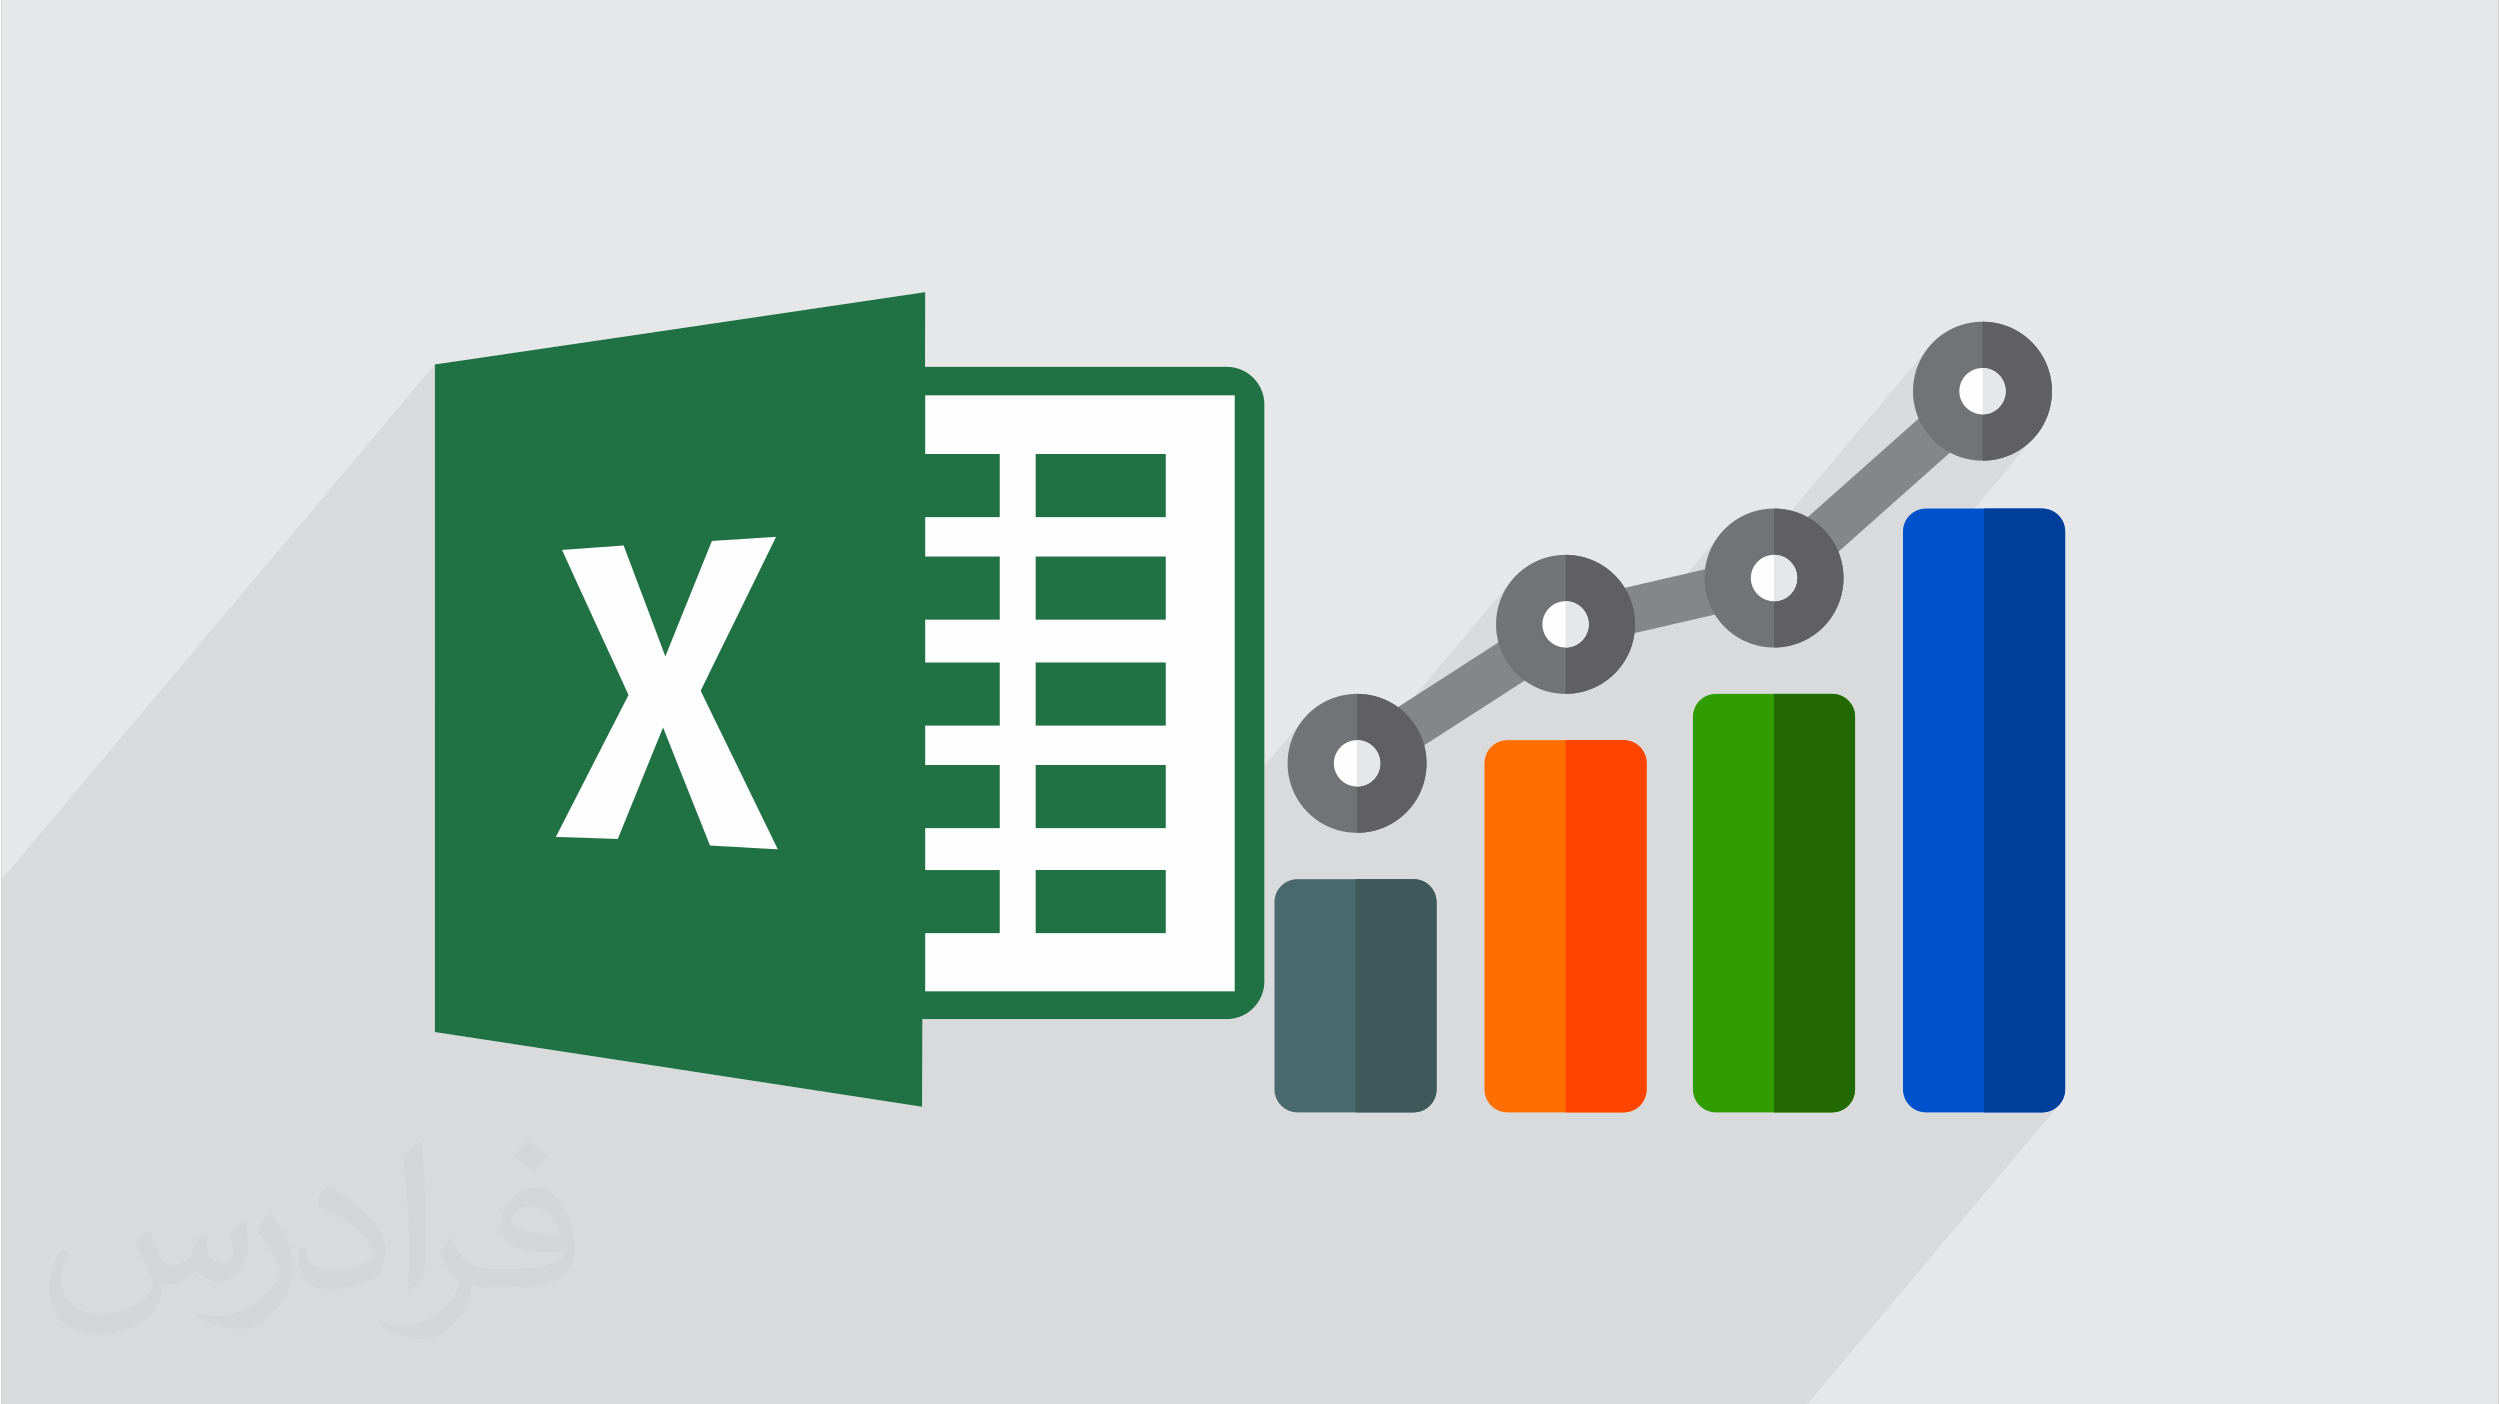 <?xml version="1.0" encoding="UTF-8"?>
<!DOCTYPE svg PUBLIC "-//W3C//DTD SVG 1.0//EN" "http://www.w3.org/TR/2001/REC-SVG-20010904/DTD/svg10.dtd">
<!-- Creator: CorelDRAW 2017 -->
<svg xmlns="http://www.w3.org/2000/svg" xml:space="preserve" width="356px" height="200px" version="1.0" style="shape-rendering:geometricPrecision; text-rendering:geometricPrecision; image-rendering:optimizeQuality; fill-rule:evenodd; clip-rule:evenodd"
viewBox="0 0 35600 20025"
 xmlns:xlink="http://www.w3.org/1999/xlink">
 <rect x="0" y="0" width="35600" height="20025" fill="#808080" stroke="none"/>
 <defs>
  <style type="text/css">
   <![CDATA[
    .fil16 {fill:#FEFEFE}
    .fil17 {fill:#207245}
    .fil0 {fill:#E6E7E8}
    .fil12 {fill:#003E9C;fill-rule:nonzero}
    .fil7 {fill:#0052CC;fill-rule:nonzero}
    .fil13 {fill:#216900;fill-rule:nonzero}
    .fil6 {fill:#319C00;fill-rule:nonzero}
    .fil15 {fill:#3E5959;fill-rule:nonzero}
    .fil4 {fill:#4A696F;fill-rule:nonzero}
    .fil9 {fill:#606062;fill-rule:nonzero}
    .fil8 {fill:#727376;fill-rule:nonzero}
    .fil3 {fill:#848688;fill-rule:nonzero}
    .fil11 {fill:#E6E7E8;fill-rule:nonzero}
    .fil10 {fill:#FEFEFE;fill-rule:nonzero}
    .fil14 {fill:#FF4400;fill-rule:nonzero}
    .fil5 {fill:#FF6E00;fill-rule:nonzero}
    .fil1 {fill:#373435;fill-opacity:0.031}
    .fil2 {fill:#373435;fill-opacity:0.078}
   ]]>
  </style>
 </defs>
 <g id="Layer_x0020_1">
  <g id="_2628026953696">
   <path class="fil0" d="M0 0l35600 0 0 20025 -35600 0 0 -20025z"/>
   <path class="fil1" d="M2082 17547c68,104 112,203 155,312 32,64 49,183 199,183 44,0 107,-14 163,-45 63,-33 111,-83 136,-159l60 -202 146 -72 10 10c-20,77 -25,149 -25,206 0,170 146,234 262,234 68,0 129,-34 129,-95 0,-81 -34,-217 -78,-339 68,-68 136,-136 214,-191l12 6c34,144 53,287 53,381 0,93 -41,196 -75,264 -70,132 -194,238 -344,238 -114,0 -241,-58 -328,-163l-5 0c-82,101 -209,193 -412,193l-63 0c-10,134 -39,229 -83,314 -121,237 -480,404 -818,404 -470,0 -706,-272 -706,-633 0,-223 73,-431 185,-578l92 38c-70,134 -117,262 -117,385 0,338 275,499 592,499 294,0 658,-187 724,-404 -25,-237 -114,-348 -250,-565 41,-72 94,-144 160,-221l12 0 0 0 0 0 0 0zm5421 -1274c99,62 196,136 291,221 -53,74 -119,142 -201,202 -95,-77 -190,-143 -287,-213 66,-74 131,-146 197,-210l0 0 0 0 0 0zm51 926c-160,0 -291,105 -291,183 0,168 320,219 703,217 -48,-196 -216,-400 -412,-400zm-359 895c208,0 390,-6 529,-41 155,-39 286,-118 286,-171 0,-15 0,-31 -5,-46 -87,8 -187,8 -274,8 -282,0 -498,-64 -583,-222 -21,-44 -36,-93 -36,-149 0,-152 66,-303 182,-406 97,-85 204,-138 313,-138 197,0 354,158 464,408 60,136 101,293 101,491 0,132 -36,243 -118,326 -153,148 -435,204 -867,204l-196 0 0 0 -51 0c-107,0 -184,-19 -245,-66l-10 0c3,25 5,50 5,72 0,97 -32,221 -97,320 -192,287 -400,410 -580,410 -182,0 -405,-70 -606,-161l36 -70c65,27 155,46 279,46 325,0 752,-314 805,-619 -12,-25 -34,-58 -65,-93 -95,-113 -155,-208 -211,-307 48,-95 92,-171 133,-239l17 -2c139,282 265,445 546,445l44 0 0 0 204 0 0 0 0 0 0 0zm-1408 299c24,-130 26,-276 26,-413l0 -202c0,-377 -48,-926 -87,-1282 68,-75 163,-161 238,-219l22 6c51,450 63,972 63,1452 0,126 -5,250 -17,340 -7,114 -73,201 -214,332l-31 -14 0 0 0 0 0 0zm-1449 -596c7,177 94,318 398,318 189,0 349,-50 526,-135 32,-14 49,-33 49,-49 0,-111 -85,-258 -228,-392 -139,-126 -323,-237 -495,-311 -59,-25 -78,-52 -78,-77 0,-51 68,-158 124,-235l19 -2c197,103 417,256 580,427 148,157 240,316 240,489 0,128 -39,250 -102,361 -216,109 -446,192 -674,192 -277,0 -466,-130 -466,-436 0,-33 0,-84 12,-150l95 0 0 0 0 0 0 0zm-501 -503l172 278c63,103 122,215 122,392l0 227c0,183 -117,379 -306,573 -148,132 -279,188 -400,188 -180,0 -386,-56 -624,-159l27 -70c75,21 162,37 269,37 342,-2 692,-252 852,-557 19,-35 26,-68 26,-90 0,-36 -19,-75 -34,-110 -87,-165 -184,-315 -291,-453 56,-89 112,-174 173,-258l14 2z"/>
   <path class="fil2" d="M24762 20025l-826 0 -608 0 -581 0 -154 0 -826 0 -825 0 -608 0 -559 0 -154 0 -826 0 -826 0 -449 0 -138 0 -21 0 -279 0 -158 0 -144 0 -32 0 -98 0 -8 0 -16 0 -85 0 -20 0 -100 0 -5 0 -4 0 -43 0 -19 0 -157 0 -282 0 -41 0 -57 0 -12 0 -12 0 -20 0 -7 0 -72 0 -29 0 -24 0 -215 0 -164 0 -1 0 -90 0 -67 0 -18 0 -29 0 -78 0 -45 0 -130 0 -274 0 -157 0 -2 0 -35 0 -99 0 -164 0 -136 0 -119 0 -38 0 -24 0 -298 0 -82 0 -20 0 -79 0 -52 0 -12 0 -54 0 -14 0 -48 0 -49 0 -40 0 -76 0 -78 0 -185 0 -37 0 -1 0 -114 0 -42 0 -197 0 -140 0 -8 0 -17 0 -42 0 -42 0 -58 0 -15 0 -37 0 -168 0 -95 0 -227 0 -66 0 -152 0 -262 0 -141 0 -158 0 -300 0 -660 0 -133 0 -462 0 -512 0 -73 0 -50 0 -123 0 -502 0 -315 0 -197 0 -133 0 -111 0 -473 0 -346 0 -166 0 -133 0 -112 0 -367 0 -146 0 -87 0 -218 0 -207 0 -246 0 -164 0 -308 0 -345 0 -167 0 -246 0 -616 0 -201 0 -523 0 -234 0 0 0 -58 0 -92 0 -212 0 -96 0 -243 0 -3 0 -429 0 -144 0 -356 0 -137 0 0 -271 0 -185 0 -1248 0 -412 0 -568 0 0 0 -26 0 -4774 6178 -7345 0 150 0 149 0 150 0 149 0 150 0 149 0 150 0 149 0 149 0 150 0 149 0 149 0 150 0 149 0 149 0 149 0 149 0 149 0 149 0 150 0 149 0 149 0 149 0 149 0 148 0 149 0 149 0 149 0 149 0 149 0 149 0 149 0 26 1813 -2155 0 0 0 0 70 -5 69 -5 66 -5 65 -4 62 -5 61 -5 58 -4 57 -4 51 -3 49 -3 49 -4 46 -3 46 -4 44 -3 44 -4 41 -3 43 114 42 112 41 110 41 109 40 106 40 106 39 103 39 102 48 128 886 -1054 44 -3 45 -3 46 -3 48 -3 49 -3 50 -3 51 -3 53 -3 59 -4 61 -5 63 -4 65 -5 68 -4 69 -5 71 -4 73 -4 -80 165 -79 162 -78 158 -76 155 -74 152 -73 149 -72 146 -65 132 2723 -3237 4413 0 0 5786 1043 -1239 -120 146 -92 168 -57 187 -20 200 17 167 973 -1158 200 20 187 57 168 92 90 74 1627 -1935 -121 147 -91 168 -58 186 -20 200 17 167 974 -1158 200 20 186 58 168 91 147 121 121 147 91 168 58 186 20 200 -13 126 52 -12 1241 -1476 -121 147 -91 168 -57 186 -21 200 17 168 974 -1158 200 20 46 14 2026 -2409 -121 147 -91 168 -58 186 -20 200 17 167 974 -1157 200 20 186 57 168 91 147 121 121 147 91 168 57 186 20 200 -20 200 -57 186 -91 169 -121 146 -1835 2182 0 165 1156 -1374 0 8609 825 0 68 -7 62 -19 56 -30 49 -40 -3584 4261 -154 0 -826 0 0 0z"/>
   <path class="fil3" d="M19866 10833c-104,0 -205,-49 -270,-140 -105,-149 -70,-355 79,-460l1894 -1220c150,-104 355,-69 460,79 105,150 70,355 -79,461l-1893 1220c-58,40 -125,60 -191,60l0 0z"/>
   <path class="fil3" d="M22945 9096c-153,0 -290,-107 -323,-262 -38,-178 77,-354 255,-391l1680 -389c178,-36 354,77 391,256 38,178 -77,353 -255,391l-1680 388c-23,5 -46,7 -68,7l0 0z"/>
   <path class="fil3" d="M25765 8133c-91,0 -182,-38 -247,-111 -121,-136 -109,-345 28,-466l1985 -1764c135,-122 344,-110 466,27 121,136 109,345 -28,466l-1985 1764c-62,56 -141,84 -219,84z"/>
   <path class="fil4" d="M20130 12535l-1651 0c-185,0 -330,145 -330,330l0 2664c0,185 145,331 330,331l1651 0c185,0 330,-146 330,-331l0 -2664c0,-185 -145,-330 -330,-330z"/>
   <path class="fil5" d="M23125 10553l-1652 0c-185,0 -330,146 -330,331l0 4645c0,185 145,331 330,331l1652 0c185,0 330,-146 330,-331l0 -4645c0,-185 -145,-331 -330,-331z"/>
   <path class="fil6" d="M26097 9893l-1651 0c-185,0 -331,145 -331,330l0 5306c0,185 146,331 331,331l1651 0c185,0 330,-146 330,-331l0 -5306c0,-185 -145,-330 -330,-330z"/>
   <path class="fil7" d="M29091 7251l-1651 0c-185,0 -330,145 -330,330l0 7948c0,185 145,331 330,331l1651 0c185,0 331,-146 331,-331l0 -7948c0,-185 -146,-330 -331,-330z"/>
   <path class="fil8" d="M19326 9893c-548,0 -990,442 -990,991 0,548 442,990 990,990 549,0 991,-442 991,-990 0,-549 -442,-991 -991,-991z"/>
   <path class="fil8" d="M22299 7911c-548,0 -991,443 -991,991 0,548 443,991 991,991 548,0 991,-443 991,-991 0,-548 -443,-991 -991,-991z"/>
   <path class="fil8" d="M25271 7251c-548,0 -991,442 -991,990 0,549 443,991 991,991 549,0 991,-442 991,-991 0,-548 -442,-990 -991,-990z"/>
   <path class="fil8" d="M28244 4587c-549,0 -991,442 -991,990 0,549 442,991 991,991 548,0 990,-442 990,-991 0,-548 -442,-990 -990,-990z"/>
   <path class="fil9" d="M28244 6568l0 -1981c548,0 990,442 990,990 0,549 -442,991 -990,991l0 0z"/>
   <path class="fil10" d="M28244 5908c-182,0 -331,-149 -331,-331 0,-182 149,-330 331,-330 182,0 330,148 330,330 0,182 -148,331 -330,331z"/>
   <path class="fil11" d="M28574 5577c0,-182 -148,-330 -330,-330l0 661c182,0 330,-149 330,-331z"/>
   <path class="fil12" d="M29422 7581l0 7948c0,185 -146,331 -331,331l-825 0 0 -8609 825 0c185,0 331,145 331,330z"/>
   <path class="fil9" d="M25271 9232l0 -1981c549,0 991,442 991,990 0,549 -442,991 -991,991l0 0z"/>
   <path class="fil10" d="M25271 8572c-182,0 -330,-148 -330,-331 0,-182 148,-330 330,-330 182,0 330,148 330,330 0,183 -148,331 -330,331z"/>
   <path class="fil11" d="M25601 8241c0,-182 -148,-330 -330,-330l0 661c182,0 330,-148 330,-331z"/>
   <path class="fil13" d="M26427 10223l0 5306c0,185 -145,331 -330,331l-826 0 0 -5967 826 0c185,0 330,145 330,330z"/>
   <path class="fil9" d="M22299 9893l0 -1982c548,0 991,443 991,991 0,548 -443,991 -991,991l0 0z"/>
   <path class="fil10" d="M22299 9232c-182,0 -330,-148 -330,-330 0,-182 148,-330 330,-330 182,0 330,148 330,330 0,182 -148,330 -330,330z"/>
   <path class="fil11" d="M22629 8902c0,-182 -148,-330 -330,-330l0 660c182,0 330,-148 330,-330l0 0z"/>
   <path class="fil14" d="M23455 10884l0 4645c0,185 -145,331 -330,331l-826 0 0 -5307 826 0c185,0 330,146 330,331l0 0z"/>
   <path class="fil9" d="M19326 11874l0 -1981c549,0 991,442 991,991 0,548 -442,990 -991,990l0 0z"/>
   <path class="fil10" d="M19326 11214c-182,0 -330,-148 -330,-330 0,-182 148,-331 330,-331 183,0 331,149 331,331 0,182 -148,330 -331,330z"/>
   <path class="fil11" d="M19657 10884c0,-182 -148,-331 -331,-331l0 661c183,0 331,-148 331,-330z"/>
   <path class="fil15" d="M20460 12865l0 2664c0,185 -145,331 -330,331l-826 0 0 -3325 826 0c185,0 330,145 330,330z"/>
   <path class="fil16" d="M6178 5196c986,-145 2032,-300 3149,-463 1192,-177 2471,-365 3842,-568l-2 1065 4302 0c295,0 536,242 536,534l0 8230c0,295 -241,536 -533,536l-4343 0 -5 1250c-1363,-209 -2632,-404 -3815,-586 -1109,-169 -2154,-330 -3131,-479 0,-1578 0,-3160 0,-4745 0,-1588 0,-3178 0,-4774l0 0 0 0 0 0z"/>
   <path class="fil17" d="M6178 5196c986,-145 2032,-300 3149,-463 1192,-177 2471,-365 3842,-568l-2 1065 4302 0c295,0 536,242 536,534l0 8230c0,295 -241,536 -533,536l-4343 0 -5 1250c-1363,-209 -2632,-404 -3815,-586 -1109,-169 -2154,-330 -3131,-479 0,-1578 0,-3160 0,-4745 0,-1588 0,-3178 0,-4774l0 0 0 0 0 0zm1813 2645c190,-13 359,-26 508,-37 137,-8 261,-18 370,-27 115,306 222,592 325,862l270 720 294 -730c115,-287 239,-590 370,-916 115,-8 244,-17 386,-24 155,-11 331,-25 529,-35 -216,444 -417,854 -602,1229 -172,345 -326,667 -473,966 149,306 309,638 484,994 187,388 393,808 616,1266 -214,-10 -402,-21 -568,-32 -147,-8 -278,-13 -399,-22 -128,-323 -249,-628 -364,-914 -107,-271 -209,-529 -305,-769 -91,219 -186,458 -289,710 -110,272 -228,564 -357,880 -112,-5 -236,-8 -372,-13 -153,-6 -321,-11 -511,-16 216,-424 412,-806 589,-1152 163,-316 310,-607 447,-872 -131,-287 -271,-595 -423,-921 -161,-354 -338,-734 -525,-1147l0 0 0 0 0 0zm6753 -1368l1855 0 0 900 -1855 0 0 -900zm0 5931l1855 0 0 900 -1855 0 0 -900zm0 -1497l1855 0 0 900 -1855 0 0 -900zm0 -1462l1855 0 0 900 -1855 0 0 -900zm0 -1510l1855 0 0 900 -1855 0 0 -900zm-1575 -1462l1063 0 0 900 -1063 0 0 562 1063 0 0 900 -1063 0 0 611 1063 0 0 899 -1063 0 0 562 1063 0 0 900 -1063 0 0 598 1063 0 0 899 -1063 0 0 830 4413 0 0 -8498 -4413 0 0 837 0 0 0 0z"/>
  </g>
 </g>
</svg>
